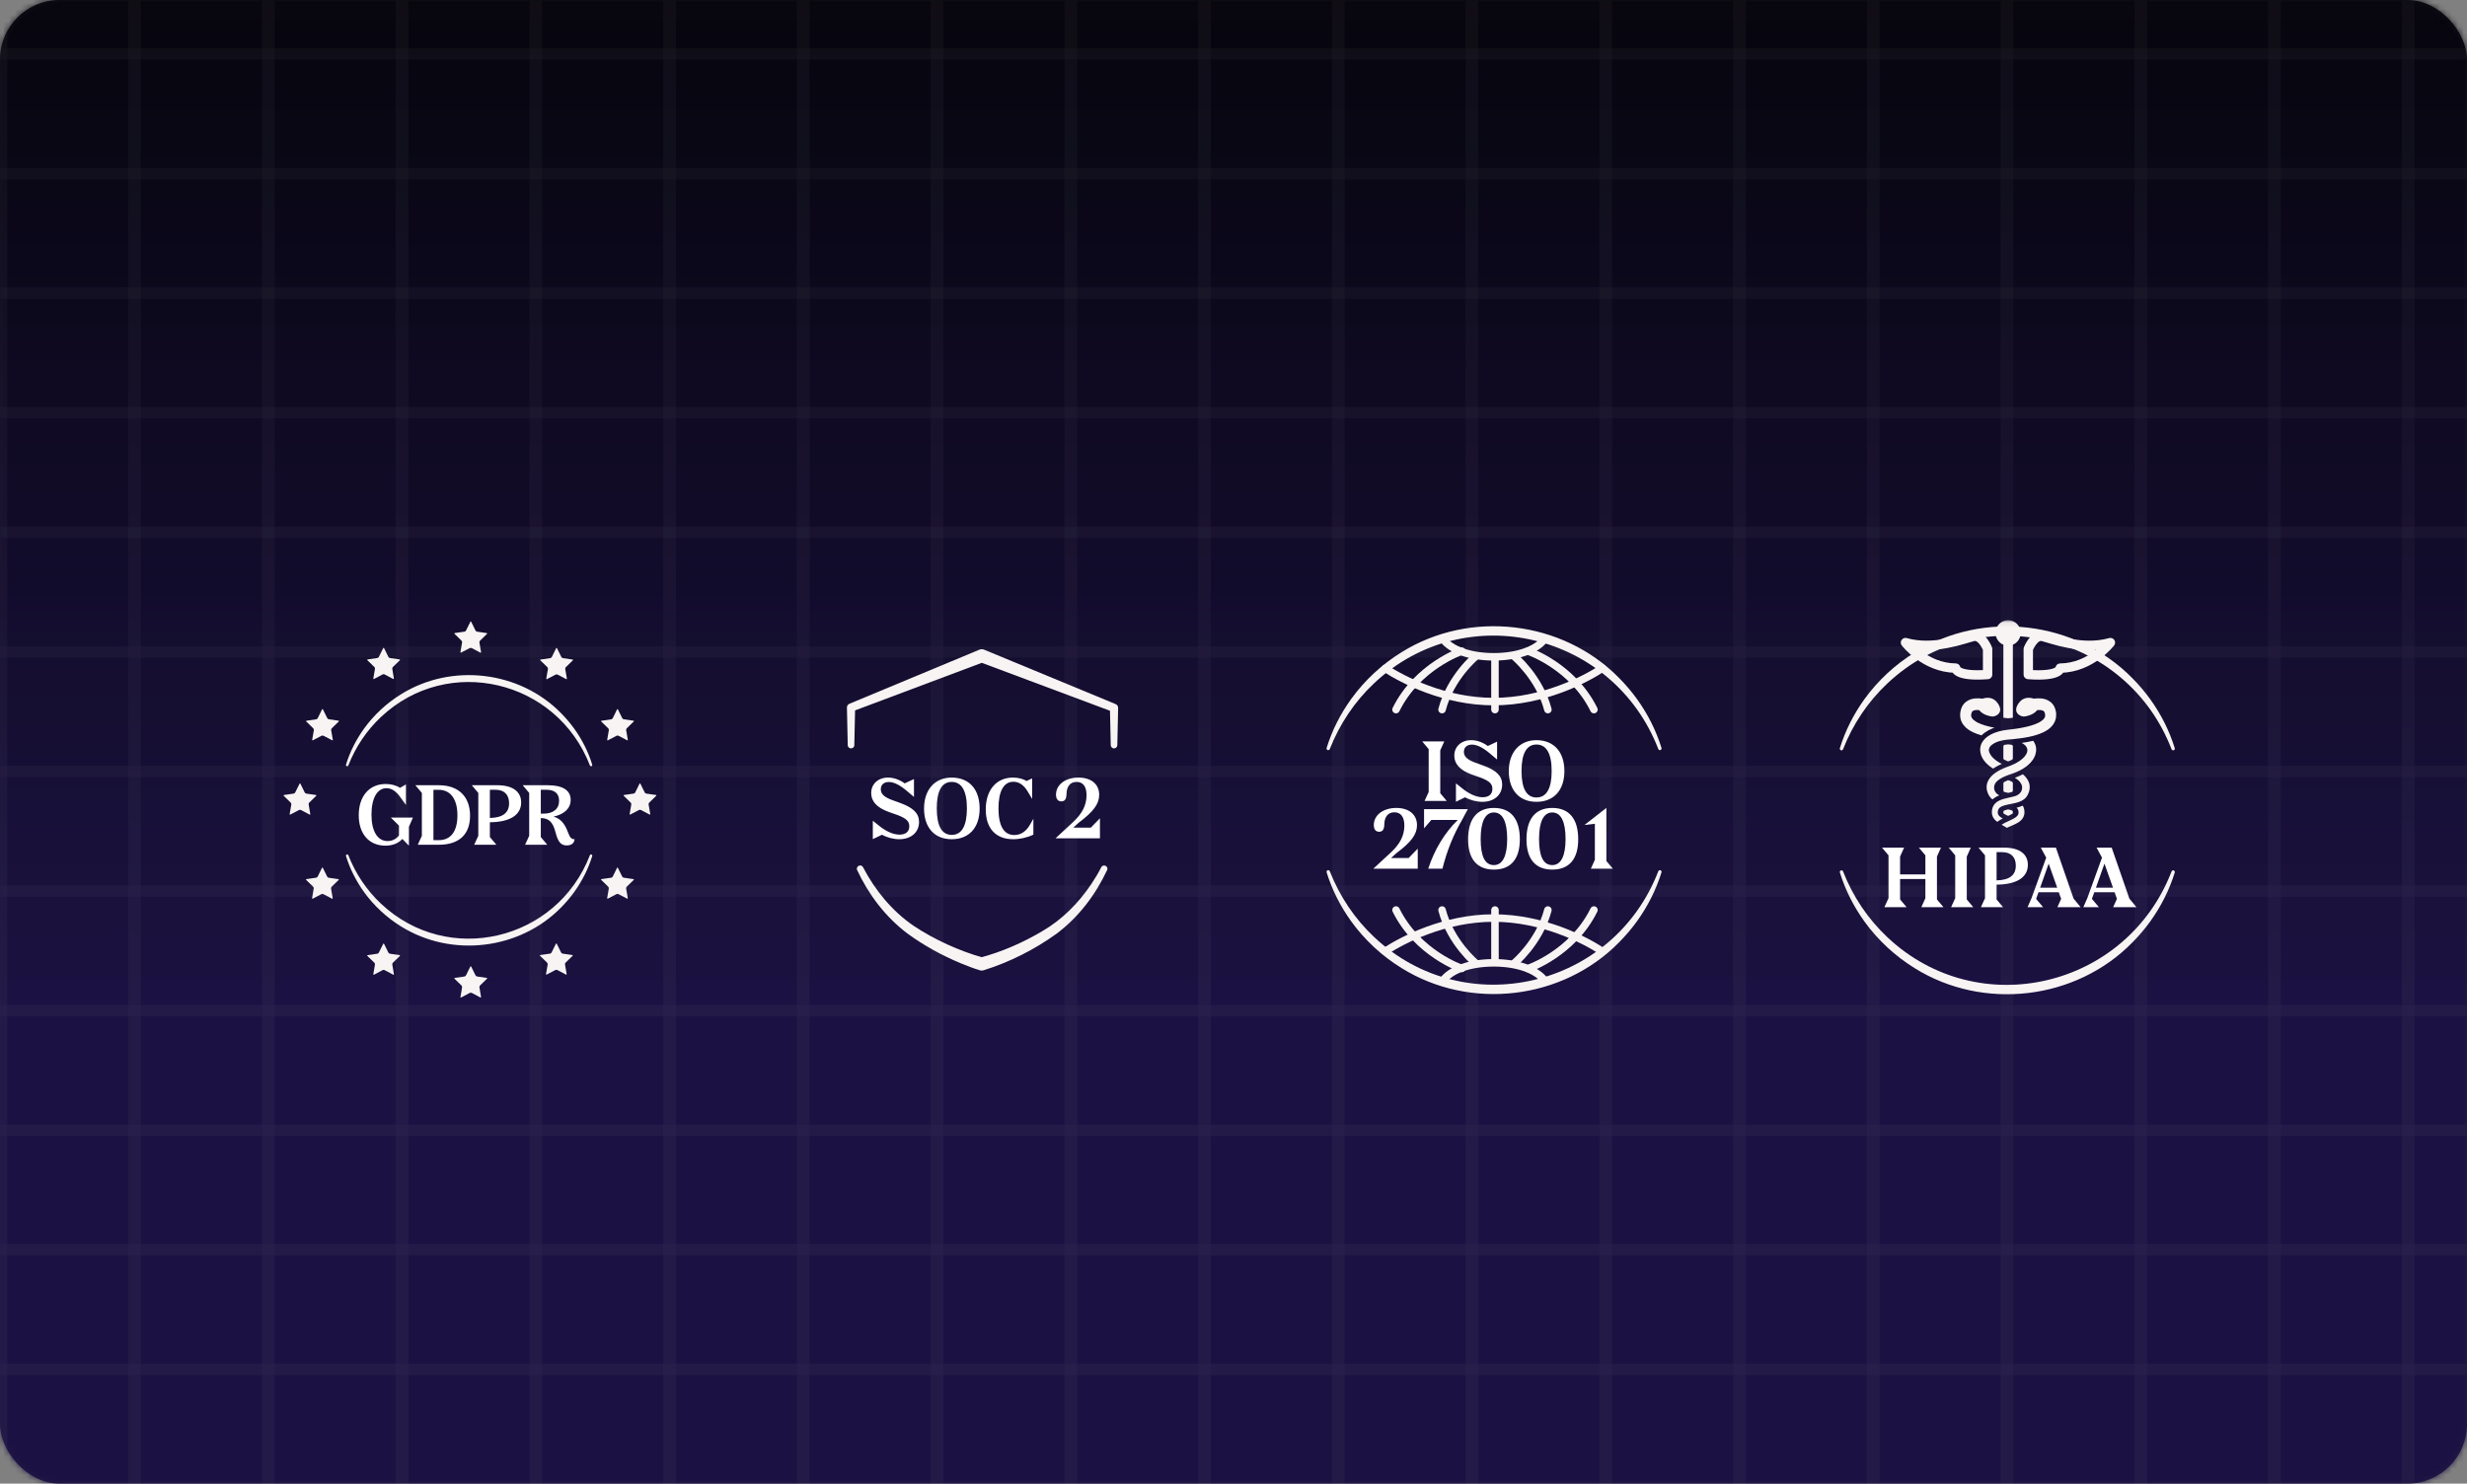<svg width="414" height="249" viewBox="0 0 414 249" fill="none" xmlns="http://www.w3.org/2000/svg">
<rect x="0" y="0" width="414" height="249" fill="#808080" stroke="none"/>
<g clip-path="url(#clip0_1319_201609)">
<rect width="414" height="249" rx="10" fill="url(#paint0_linear_1319_201609)" fill-opacity="0.9"/>
<mask id="mask0_1319_201609" style="mask-type:alpha" maskUnits="userSpaceOnUse" x="0" y="0" width="414" height="249">
<rect width="414" height="249" rx="10" fill="url(#paint1_linear_1319_201609)" fill-opacity="0.9"/>
</mask>
<g mask="url(#mask0_1319_201609)">
<path d="M443.951 3.31H-4.41C-7.212 3.31 -9.482 5.34 -9.482 7.844V246.334C-9.482 248.838 -7.212 250.868 -4.41 250.868H443.951C446.752 250.868 449.023 248.838 449.023 246.334V7.844C449.023 5.34 446.752 3.31 443.951 3.31Z" fill="url(#paint2_linear_1319_201609)" fill-opacity="0.9"/>
<path fill-rule="evenodd" clip-rule="evenodd" d="M-0.933 771.791L-0.933 -352.257H1.205L1.205 771.791H-0.933Z" fill="white" fill-opacity="0.35"/>
<path fill-rule="evenodd" clip-rule="evenodd" d="M21.513 771.791L21.513 -352.257H23.65L23.65 771.791H21.513Z" fill="white" fill-opacity="0.35"/>
<path fill-rule="evenodd" clip-rule="evenodd" d="M43.957 771.791L43.957 -352.257H46.095L46.095 771.791H43.957Z" fill="white" fill-opacity="0.35"/>
<path fill-rule="evenodd" clip-rule="evenodd" d="M66.401 771.791L66.401 -352.257H68.539L68.539 771.791H66.401Z" fill="white" fill-opacity="0.35"/>
<path fill-rule="evenodd" clip-rule="evenodd" d="M88.845 771.791L88.845 -352.257H90.982L90.982 771.791H88.845Z" fill="white" fill-opacity="0.35"/>
<path fill-rule="evenodd" clip-rule="evenodd" d="M111.289 771.791V-352.257H113.427V771.791H111.289Z" fill="white" fill-opacity="0.35"/>
<path fill-rule="evenodd" clip-rule="evenodd" d="M133.734 771.791V-352.257H135.872V771.791H133.734Z" fill="white" fill-opacity="0.35"/>
<path fill-rule="evenodd" clip-rule="evenodd" d="M156.179 771.791V-352.257H158.316V771.791H156.179Z" fill="white" fill-opacity="0.35"/>
<path fill-rule="evenodd" clip-rule="evenodd" d="M178.622 771.791V-352.257H180.76V771.791H178.622Z" fill="white" fill-opacity="0.35"/>
<path fill-rule="evenodd" clip-rule="evenodd" d="M201.066 771.791V-352.257H203.204V771.791H201.066Z" fill="white" fill-opacity="0.35"/>
<path fill-rule="evenodd" clip-rule="evenodd" d="M223.511 771.791V-352.257H225.648V771.791H223.511Z" fill="white" fill-opacity="0.35"/>
<path fill-rule="evenodd" clip-rule="evenodd" d="M245.956 771.791V-352.257H248.094V771.791H245.956Z" fill="white" fill-opacity="0.35"/>
<path fill-rule="evenodd" clip-rule="evenodd" d="M268.4 771.791V-352.257H270.538V771.791H268.4Z" fill="white" fill-opacity="0.35"/>
<path fill-rule="evenodd" clip-rule="evenodd" d="M290.844 771.791V-352.257H292.981V771.791H290.844Z" fill="white" fill-opacity="0.35"/>
<path fill-rule="evenodd" clip-rule="evenodd" d="M313.288 771.791V-352.257H315.426V771.791H313.288Z" fill="white" fill-opacity="0.35"/>
<path fill-rule="evenodd" clip-rule="evenodd" d="M335.732 771.791V-352.257H337.87V771.791H335.732Z" fill="white" fill-opacity="0.35"/>
<path fill-rule="evenodd" clip-rule="evenodd" d="M358.178 771.791V-352.257H360.315V771.791H358.178Z" fill="white" fill-opacity="0.35"/>
<path fill-rule="evenodd" clip-rule="evenodd" d="M380.621 771.791V-352.257H382.759V771.791H380.621Z" fill="white" fill-opacity="0.35"/>
<path fill-rule="evenodd" clip-rule="evenodd" d="M403.065 771.791V-352.257H405.203V771.791H403.065Z" fill="white" fill-opacity="0.35"/>
<path fill-rule="evenodd" clip-rule="evenodd" d="M1258.09 250.868H-179.417V248.956H1258.09V250.868Z" fill="white" fill-opacity="0.35"/>
<path fill-rule="evenodd" clip-rule="evenodd" d="M1258.09 230.795H-179.417V228.884H1258.09V230.795Z" fill="white" fill-opacity="0.35"/>
<path fill-rule="evenodd" clip-rule="evenodd" d="M1258.09 210.723H-179.417V208.812H1258.09V210.723Z" fill="white" fill-opacity="0.35"/>
<path fill-rule="evenodd" clip-rule="evenodd" d="M1258.09 190.651H-179.417V188.739H1258.09V190.651Z" fill="white" fill-opacity="0.35"/>
<path fill-rule="evenodd" clip-rule="evenodd" d="M1258.09 170.579H-179.417V168.667H1258.09V170.579Z" fill="white" fill-opacity="0.35"/>
<path fill-rule="evenodd" clip-rule="evenodd" d="M1258.09 150.506H-179.417V148.595H1258.09V150.506Z" fill="white" fill-opacity="0.35"/>
<path fill-rule="evenodd" clip-rule="evenodd" d="M1258.09 130.434H-179.417V128.522H1258.09V130.434Z" fill="white" fill-opacity="0.35"/>
<path fill-rule="evenodd" clip-rule="evenodd" d="M1258.09 110.362H-179.417V108.45H1258.09V110.362Z" fill="white" fill-opacity="0.35"/>
<path fill-rule="evenodd" clip-rule="evenodd" d="M1258.09 90.29H-179.417V88.378H1258.09V90.29Z" fill="white" fill-opacity="0.35"/>
<path fill-rule="evenodd" clip-rule="evenodd" d="M1258.09 70.217H-179.417V68.306H1258.09V70.217Z" fill="white" fill-opacity="0.35"/>
<path fill-rule="evenodd" clip-rule="evenodd" d="M1258.09 50.145H-179.417V48.233H1258.09V50.145Z" fill="white" fill-opacity="0.35"/>
<path fill-rule="evenodd" clip-rule="evenodd" d="M1258.09 30.072H-179.417V28.16H1258.09V30.072Z" fill="white" fill-opacity="0.35"/>
<path fill-rule="evenodd" clip-rule="evenodd" d="M1258.09 10H-179.417V8.088H1258.09V10Z" fill="white" fill-opacity="0.35"/>
<path d="M449 -7H-9V251H449V-7Z" fill="url(#paint3_linear_1319_201609)" fill-opacity="0.9"/>
</g>
<mask id="mask1_1319_201609" style="mask-type:luminance" maskUnits="userSpaceOnUse" x="44" y="101" width="70" height="70">
<path d="M114 101H44V171H114V101Z" fill="white"/>
</mask>
<g mask="url(#mask1_1319_201609)">
<path d="M65.59 137.216L66.954 138.566V140.206C66.513 140.812 65.824 141.157 65.039 141.157C63.358 141.157 62.338 139.517 62.338 136.72C62.338 133.964 63.303 132.283 64.86 132.283C65.7 132.283 66.458 132.779 67.175 133.785L68.125 135.094V131.649L67.133 132.228C66.486 131.8 65.645 131.58 64.722 131.58C61.966 131.58 60.202 133.633 60.202 136.816C60.202 139.944 61.925 141.928 64.667 141.928C65.866 141.928 66.844 141.543 67.519 140.799L68.621 141.928V138.759L69.297 137.216H65.59ZM73.62 141.777C77.038 141.777 78.884 140.054 78.884 136.899C78.884 133.675 76.927 131.787 73.634 131.787H69.707L70.795 133.082V140.275L70.106 141.777H73.62ZM73.634 132.558C75.605 132.558 76.762 134.115 76.762 136.844C76.762 139.531 75.659 141.005 73.62 141.005H72.738V132.558H73.634ZM83.298 141.777L82.209 140.482V138.001C85.585 137.974 87.459 136.775 87.459 134.68C87.459 132.834 86.012 131.787 83.463 131.787H79.178L80.266 133.082V140.275L79.577 141.777H83.298ZM83.146 132.545C84.607 132.545 85.433 133.358 85.433 134.804C85.433 136.403 84.4 137.23 82.209 137.285V132.545H83.146ZM91.84 141.777L90.751 140.482V137.299C92.088 137.299 92.791 137.96 93.232 139.71C93.645 141.308 94.127 141.887 95.106 141.887C95.877 141.887 96.346 141.543 96.428 140.854C95.891 140.854 95.643 140.578 95.312 139.682C94.775 138.194 94.003 137.34 92.887 137.064C94.734 136.637 95.767 135.659 95.767 134.239C95.767 132.641 94.43 131.787 91.936 131.787H87.72L88.808 133.082V140.275L88.119 141.777H91.84ZM91.702 132.545C93.08 132.545 93.824 133.192 93.824 134.391C93.824 135.755 92.846 136.554 91.234 136.554H90.751V132.545H91.702Z" fill="white"/>
<path d="M78.839 108.768C78.888 108.745 78.944 108.733 79 108.733C79.055 108.733 79.111 108.745 79.161 108.768L80.599 109.524C80.686 109.568 80.745 109.524 80.727 109.43L80.455 107.831C80.449 107.776 80.455 107.723 80.47 107.67C80.487 107.617 80.514 107.571 80.552 107.53L81.714 106.399C81.785 106.332 81.764 106.264 81.665 106.25L80.06 106.015C80.007 106.004 79.954 105.983 79.91 105.951C79.866 105.919 79.828 105.878 79.802 105.831L79.085 104.373C79.041 104.285 78.97 104.285 78.924 104.373L78.203 105.828C78.177 105.875 78.139 105.916 78.095 105.948C78.051 105.98 77.998 106.001 77.945 106.013L76.335 106.241C76.238 106.256 76.215 106.323 76.285 106.39L77.447 107.521C77.486 107.562 77.512 107.609 77.529 107.661C77.547 107.714 77.553 107.77 77.547 107.822L77.272 109.421C77.254 109.518 77.313 109.559 77.401 109.515L78.839 108.762V108.768Z" fill="#F8F4F3"/>
<path d="M107.232 135.941C107.282 135.917 107.337 135.906 107.393 135.906C107.449 135.906 107.504 135.917 107.554 135.941L108.993 136.697C109.081 136.744 109.136 136.697 109.121 136.606L108.846 135.006C108.84 134.951 108.846 134.898 108.864 134.845C108.881 134.792 108.908 134.746 108.946 134.705L110.109 133.574C110.179 133.503 110.159 133.436 110.062 133.421L108.454 133.19C108.401 133.178 108.348 133.158 108.304 133.125C108.26 133.093 108.222 133.052 108.196 133.005L107.475 131.549C107.431 131.461 107.361 131.461 107.314 131.549L106.596 133.005C106.57 133.052 106.532 133.093 106.488 133.125C106.444 133.158 106.394 133.181 106.338 133.19L104.73 133.421C104.63 133.436 104.61 133.503 104.68 133.574L105.843 134.705C105.881 134.746 105.908 134.792 105.925 134.845C105.943 134.898 105.949 134.954 105.94 135.006L105.665 136.606C105.65 136.702 105.706 136.744 105.793 136.697L107.226 135.941H107.232Z" fill="#F8F4F3"/>
<path d="M103.469 123.482C103.519 123.458 103.575 123.446 103.63 123.446C103.686 123.446 103.742 123.458 103.792 123.482L105.226 124.232C105.314 124.276 105.372 124.232 105.352 124.139L105.076 122.537C105.07 122.482 105.076 122.429 105.094 122.376C105.111 122.323 105.138 122.276 105.176 122.235L106.34 121.103C106.411 121.036 106.39 120.968 106.293 120.954L104.683 120.722C104.63 120.71 104.578 120.69 104.534 120.657C104.49 120.625 104.451 120.584 104.425 120.537L103.707 119.08C103.663 118.992 103.589 118.992 103.545 119.08L102.827 120.537C102.8 120.584 102.765 120.625 102.724 120.657C102.68 120.69 102.633 120.713 102.58 120.725L100.962 120.96C100.862 120.974 100.841 121.042 100.912 121.109L102.076 122.241C102.114 122.282 102.14 122.329 102.158 122.382C102.176 122.435 102.182 122.487 102.176 122.543L101.9 124.144C101.882 124.241 101.941 124.282 102.029 124.238L103.472 123.485L103.469 123.482Z" fill="#F8F4F3"/>
<path d="M93.247 113.216C93.298 113.193 93.351 113.181 93.404 113.181C93.458 113.181 93.514 113.193 93.564 113.216L95.003 113.971C95.089 114.016 95.148 113.971 95.13 113.88L94.855 112.278C94.849 112.224 94.855 112.168 94.873 112.115C94.891 112.062 94.917 112.014 94.956 111.973L96.119 110.839C96.19 110.771 96.169 110.703 96.069 110.688L94.461 110.454C94.408 110.442 94.358 110.421 94.313 110.389C94.269 110.356 94.233 110.315 94.204 110.267L93.484 108.811C93.44 108.722 93.369 108.722 93.321 108.811L92.602 110.267C92.575 110.315 92.537 110.356 92.495 110.389C92.451 110.421 92.401 110.442 92.347 110.454L90.74 110.688C90.642 110.7 90.621 110.771 90.689 110.839L91.853 111.973C91.888 112.014 91.918 112.062 91.933 112.115C91.951 112.168 91.956 112.222 91.951 112.278L91.675 113.88C91.657 113.977 91.717 114.019 91.805 113.971L93.247 113.216Z" fill="#F8F4F3"/>
<path d="M50.503 135.943C50.453 135.92 50.398 135.908 50.342 135.908C50.286 135.908 50.23 135.92 50.181 135.943L48.741 136.7C48.653 136.747 48.598 136.7 48.612 136.609L48.888 135.008C48.894 134.953 48.888 134.9 48.87 134.847C48.853 134.794 48.826 134.747 48.788 134.706L47.625 133.575C47.554 133.505 47.575 133.437 47.674 133.422L49.281 133.191C49.334 133.179 49.386 133.159 49.43 133.126C49.474 133.094 49.512 133.053 49.539 133.006L50.26 131.549C50.304 131.461 50.374 131.461 50.421 131.549L51.139 133.006C51.166 133.053 51.204 133.094 51.248 133.126C51.292 133.159 51.341 133.182 51.397 133.191L53.004 133.422C53.103 133.437 53.124 133.505 53.053 133.575L51.89 134.706C51.852 134.747 51.825 134.797 51.807 134.85C51.79 134.903 51.787 134.958 51.796 135.014L52.071 136.615C52.089 136.711 52.03 136.752 51.942 136.705L50.5 135.946L50.503 135.943Z" fill="#F8F4F3"/>
<path d="M54.277 123.483C54.227 123.459 54.171 123.448 54.116 123.448C54.06 123.448 54.004 123.459 53.954 123.483L52.522 124.234C52.434 124.278 52.375 124.234 52.393 124.14L52.672 122.541C52.678 122.488 52.672 122.432 52.657 122.379C52.639 122.327 52.613 122.28 52.575 122.239L51.41 121.106C51.339 121.038 51.36 120.971 51.46 120.956L53.068 120.721C53.121 120.71 53.171 120.686 53.215 120.654C53.259 120.622 53.294 120.58 53.32 120.531L54.039 119.072C54.083 118.984 54.154 118.984 54.201 119.072L54.923 120.531C54.949 120.577 54.987 120.622 55.031 120.651C55.075 120.683 55.128 120.704 55.181 120.715L56.789 120.95C56.886 120.965 56.91 121.032 56.839 121.1L55.674 122.233C55.636 122.274 55.609 122.321 55.592 122.374C55.574 122.426 55.568 122.479 55.574 122.535L55.85 124.137C55.868 124.234 55.809 124.275 55.721 124.231L54.277 123.477V123.483Z" fill="#F8F4F3"/>
<path d="M64.536 113.184C64.486 113.16 64.431 113.148 64.375 113.148C64.319 113.148 64.264 113.16 64.214 113.184L62.781 113.946C62.693 113.99 62.637 113.946 62.651 113.852L62.927 112.251C62.933 112.196 62.927 112.143 62.909 112.09C62.892 112.037 62.865 111.991 62.827 111.95L61.664 110.818C61.593 110.748 61.614 110.68 61.714 110.669L63.32 110.434C63.373 110.422 63.425 110.402 63.469 110.37C63.513 110.337 63.551 110.296 63.578 110.249L64.299 108.793C64.343 108.705 64.413 108.705 64.46 108.793L65.178 110.249C65.205 110.296 65.243 110.337 65.287 110.37C65.331 110.402 65.38 110.425 65.436 110.434L67.043 110.669C67.142 110.68 67.163 110.751 67.092 110.818L65.929 111.95C65.891 111.991 65.864 112.037 65.847 112.09C65.829 112.143 65.823 112.199 65.832 112.251L66.096 113.846C66.113 113.943 66.055 113.984 65.967 113.94L64.536 113.184Z" fill="#F8F4F3"/>
<path d="M78.835 166.64C78.885 166.617 78.941 166.605 78.997 166.605C79.052 166.605 79.108 166.617 79.158 166.64L80.597 167.397C80.685 167.441 80.744 167.397 80.726 167.303L80.454 165.702C80.448 165.646 80.454 165.594 80.468 165.541C80.486 165.488 80.512 165.441 80.551 165.4L81.714 164.269C81.785 164.201 81.764 164.134 81.665 164.119L80.058 163.887C80.005 163.876 79.953 163.852 79.909 163.82C79.865 163.788 79.826 163.747 79.8 163.7L79.082 162.243C79.038 162.155 78.967 162.155 78.921 162.243L78.199 163.7C78.173 163.747 78.135 163.791 78.091 163.823C78.047 163.855 77.997 163.879 77.941 163.89L76.335 164.122C76.238 164.137 76.215 164.204 76.285 164.271L77.449 165.403C77.487 165.444 77.513 165.491 77.531 165.544C77.548 165.597 77.554 165.649 77.548 165.705L77.273 167.306C77.255 167.405 77.314 167.444 77.402 167.4L78.838 166.643L78.835 166.64Z" fill="#F8F4F3"/>
<path d="M103.463 150.059C103.513 150.035 103.568 150.024 103.624 150.024C103.68 150.024 103.735 150.035 103.785 150.059L105.22 150.814C105.308 150.858 105.366 150.814 105.349 150.721L105.073 149.122C105.068 149.066 105.073 149.013 105.091 148.961C105.109 148.908 105.135 148.861 105.173 148.82L106.336 147.69C106.406 147.622 106.385 147.555 106.286 147.541L104.672 147.303C104.62 147.292 104.567 147.271 104.523 147.239C104.479 147.207 104.441 147.166 104.415 147.119L103.703 145.669C103.659 145.582 103.586 145.582 103.542 145.669L102.825 147.125C102.798 147.172 102.76 147.213 102.716 147.245C102.672 147.277 102.623 147.298 102.567 147.309L100.957 147.538C100.857 147.552 100.836 147.62 100.907 147.687L102.069 148.817C102.107 148.858 102.134 148.905 102.151 148.958C102.169 149.01 102.175 149.066 102.169 149.119L101.894 150.718C101.876 150.814 101.935 150.858 102.022 150.811L103.463 150.056V150.059Z" fill="#F8F4F3"/>
<path d="M93.201 162.8C93.251 162.777 93.307 162.765 93.362 162.765C93.418 162.765 93.474 162.777 93.523 162.8L94.961 163.555C95.046 163.599 95.104 163.555 95.089 163.462L94.814 161.864C94.808 161.808 94.814 161.752 94.832 161.703C94.849 161.65 94.876 161.603 94.914 161.562L96.076 160.432C96.146 160.365 96.126 160.298 96.026 160.283L94.419 160.049C94.366 160.037 94.314 160.017 94.27 159.984C94.226 159.952 94.188 159.911 94.161 159.864L93.441 158.41C93.398 158.322 93.327 158.322 93.281 158.41L92.56 159.864C92.534 159.911 92.496 159.952 92.452 159.984C92.408 160.017 92.358 160.037 92.303 160.049L90.696 160.283C90.599 160.298 90.576 160.365 90.646 160.432L91.808 161.562C91.843 161.603 91.873 161.65 91.89 161.703C91.908 161.755 91.913 161.811 91.908 161.864L91.632 163.462C91.615 163.558 91.674 163.599 91.761 163.555L93.193 162.8H93.201Z" fill="#F8F4F3"/>
<path d="M54.265 150.059C54.215 150.036 54.16 150.024 54.104 150.024C54.048 150.024 53.993 150.036 53.943 150.059L52.505 150.815C52.417 150.859 52.358 150.815 52.376 150.721L52.648 149.122C52.654 149.067 52.648 149.014 52.634 148.961C52.616 148.908 52.59 148.862 52.552 148.821L51.389 147.69C51.319 147.623 51.339 147.555 51.439 147.541L53.044 147.307C53.099 147.298 53.149 147.274 53.196 147.245C53.24 147.213 53.278 147.172 53.307 147.125L54.025 145.669C54.069 145.582 54.139 145.582 54.186 145.669L54.906 147.125C54.933 147.172 54.971 147.216 55.015 147.248C55.059 147.28 55.111 147.301 55.164 147.312L56.769 147.547C56.866 147.561 56.889 147.629 56.819 147.696L55.656 148.826C55.618 148.867 55.592 148.914 55.574 148.967C55.557 149.02 55.551 149.075 55.557 149.128L55.832 150.727C55.849 150.824 55.791 150.865 55.703 150.821L54.262 150.062L54.265 150.059Z" fill="#F8F4F3"/>
<path d="M64.536 162.811C64.486 162.788 64.431 162.776 64.375 162.776C64.319 162.776 64.264 162.788 64.214 162.811L62.781 163.577C62.693 163.621 62.637 163.577 62.651 163.483L62.927 161.882C62.933 161.827 62.927 161.774 62.909 161.721C62.892 161.668 62.865 161.621 62.827 161.58L61.664 160.449C61.593 160.381 61.614 160.314 61.714 160.299L63.32 160.065C63.373 160.053 63.425 160.033 63.469 160C63.513 159.968 63.551 159.927 63.578 159.88L64.299 158.423C64.343 158.335 64.413 158.335 64.46 158.423L65.178 159.88C65.205 159.927 65.243 159.968 65.287 160C65.331 160.033 65.38 160.053 65.436 160.065L67.043 160.299C67.142 160.314 67.163 160.381 67.092 160.449L65.929 161.58C65.891 161.621 65.864 161.668 65.847 161.721C65.829 161.774 65.823 161.829 65.832 161.882L66.105 163.483C66.122 163.579 66.064 163.623 65.975 163.577L64.533 162.811H64.536Z" fill="#F8F4F3"/>
<path d="M98.993 128.465C93.449 114.097 75.188 109.736 63.929 120.338C61.524 122.593 59.659 125.382 58.456 128.465C58.414 128.572 58.293 128.624 58.187 128.583C58.085 128.543 58.032 128.431 58.064 128.328C58.727 126.173 59.766 124.128 61.091 122.285C62.757 119.978 64.888 118.006 67.311 116.512C75.767 111.246 87.168 112.575 94.151 119.689C94.953 120.498 95.692 121.366 96.358 122.285C97.684 124.127 98.721 126.173 99.385 128.327C99.449 128.579 99.11 128.715 98.993 128.465Z" fill="#F8F4F3"/>
<path d="M98.993 143.535C93.449 157.903 75.188 162.264 63.929 151.662C61.524 149.407 59.659 146.618 58.456 143.535C58.414 143.428 58.293 143.376 58.187 143.418C58.085 143.457 58.032 143.57 58.064 143.673C58.727 145.827 59.766 147.872 61.091 149.715C62.757 152.022 64.888 153.994 67.311 155.489C75.767 160.755 87.168 159.425 94.151 152.311C94.953 151.503 95.692 150.635 96.358 149.715C97.684 147.873 98.721 145.827 99.385 143.673C99.449 143.422 99.11 143.285 98.993 143.535Z" fill="#F8F4F3"/>
</g>
<mask id="mask2_1319_201609" style="mask-type:luminance" maskUnits="userSpaceOnUse" x="216" y="101" width="70" height="70">
<path d="M286 101H216V171H286V101Z" fill="white"/>
</mask>
<g mask="url(#mask2_1319_201609)">
<path d="M242.785 134.421L241.696 133.125V125.932L242.372 124.43H238.665L239.754 125.726V132.919L239.065 134.421H242.785ZM244.329 134.558L245.872 133.814C246.685 134.283 247.788 134.572 248.766 134.572C250.75 134.572 252.087 133.401 252.087 131.678C252.087 130.232 251.122 129.281 248.876 128.468L247.429 127.944C246.162 127.448 245.666 126.924 245.666 126.18C245.666 125.436 246.176 124.968 247.016 124.968C247.843 124.968 248.835 125.45 250.048 126.47L251.233 127.476V124.472L249.676 125.202C248.821 124.568 247.829 124.224 246.878 124.224C245.225 124.224 244.053 125.298 244.053 126.828C244.053 128.22 245.018 129.267 246.933 129.97L248.532 130.535C249.951 131.086 250.447 131.568 250.447 132.395C250.447 133.291 249.855 133.8 248.821 133.8C247.87 133.8 246.796 133.373 245.679 132.546L244.329 131.472V134.558ZM253.2 129.419C253.2 132.629 254.964 134.572 257.843 134.572C260.751 134.572 262.528 132.629 262.528 129.419C262.528 126.18 260.751 124.224 257.843 124.224C255.019 124.224 253.2 126.249 253.2 129.419ZM260.393 129.391C260.393 132.34 259.525 133.842 257.843 133.842C256.19 133.842 255.336 132.367 255.336 129.391C255.336 126.428 256.204 124.954 257.843 124.954C259.497 124.954 260.393 126.442 260.393 129.391ZM237.918 145.796V142.433L236.388 144.004H233.439L234.335 143.191C236.857 141.303 237.794 140.008 237.794 138.492C237.794 136.701 236.443 135.599 234.321 135.599C232.103 135.599 230.546 136.811 230.546 138.465C230.546 139.195 230.876 139.595 231.441 139.595C232.02 139.595 232.296 139.209 232.309 138.341C232.337 137.087 232.929 136.329 234.004 136.329C235.065 136.329 235.672 137.101 235.672 138.547C235.672 140.229 234.941 141.662 233.37 143.108L230.463 145.796H237.918ZM240.204 137.61H244.641C242.45 139.746 240.714 142.599 239.68 145.796H242.064C242.795 142.847 243.911 140.063 245.358 137.61L246.322 135.805H238.978V139.016L240.204 137.61ZM246.37 140.876C246.37 144.183 247.886 145.947 250.697 145.947C253.536 145.947 255.051 144.183 255.051 140.862C255.051 137.431 253.536 135.599 250.697 135.599C247.872 135.599 246.37 137.445 246.37 140.876ZM252.929 140.807C252.929 143.673 252.158 145.189 250.697 145.189C249.209 145.189 248.478 143.756 248.478 140.807C248.478 137.886 249.25 136.357 250.697 136.357C252.158 136.357 252.929 137.9 252.929 140.807ZM256.167 140.876C256.167 144.183 257.682 145.947 260.493 145.947C263.332 145.947 264.848 144.183 264.848 140.862C264.848 137.431 263.332 135.599 260.493 135.599C257.669 135.599 256.167 137.445 256.167 140.876ZM262.726 140.807C262.726 143.673 261.954 145.189 260.493 145.189C259.005 145.189 258.275 143.756 258.275 140.807C258.275 137.886 259.047 136.357 260.493 136.357C261.954 136.357 262.726 137.9 262.726 140.807ZM270.662 145.796L269.573 144.5V135.599L265.894 138.465L267.644 138.258V144.294L266.969 145.796H270.662Z" fill="white"/>
<path d="M259.301 107.151C257.906 109.108 254.572 110.232 250.68 110.232C246.789 110.232 243.509 109.13 242.096 107.201" stroke="#F8F4F3" stroke-width="1.26" stroke-miterlimit="10" stroke-linecap="round"/>
<path d="M268.921 112.133C265.97 114.089 258.904 117.749 250.661 117.749C242.418 117.749 235.47 114.112 232.475 112.182" stroke="#F8F4F3" stroke-width="1.26" stroke-miterlimit="10" stroke-linecap="round"/>
<path d="M245.299 109.283C245.299 109.283 237.874 111.786 234.27 119.094" stroke="#F8F4F3" stroke-width="1.26" stroke-miterlimit="10" stroke-linecap="round"/>
<path d="M247.706 110.112C247.706 110.112 243.428 113.621 241.998 119.094" stroke="#F8F4F3" stroke-width="1.26" stroke-miterlimit="10" stroke-linecap="round"/>
<path d="M256.459 109.283C256.459 109.283 263.883 111.786 267.488 119.094" stroke="#F8F4F3" stroke-width="1.26" stroke-miterlimit="10" stroke-linecap="round"/>
<path d="M254.052 110.112C254.052 110.112 258.329 113.621 259.759 119.094" stroke="#F8F4F3" stroke-width="1.26" stroke-miterlimit="10" stroke-linecap="round"/>
<path d="M250.878 110.482V119.095" stroke="#F8F4F3" stroke-width="1.26" stroke-miterlimit="10" stroke-linecap="round"/>
<path d="M259.301 164.673C257.906 162.716 254.572 161.592 250.68 161.592C246.789 161.592 243.51 162.694 242.096 164.623" stroke="#F8F4F3" stroke-width="1.26" stroke-miterlimit="10" stroke-linecap="round"/>
<path d="M268.921 159.694C265.97 157.737 258.904 154.077 250.661 154.077C242.418 154.077 235.47 157.715 232.475 159.644" stroke="#F8F4F3" stroke-width="1.26" stroke-miterlimit="10" stroke-linecap="round"/>
<path d="M245.299 162.541C245.299 162.541 237.874 160.039 234.27 152.73" stroke="#F8F4F3" stroke-width="1.26" stroke-miterlimit="10" stroke-linecap="round"/>
<path d="M247.705 161.712C247.705 161.712 243.428 158.204 241.998 152.73" stroke="#F8F4F3" stroke-width="1.26" stroke-miterlimit="10" stroke-linecap="round"/>
<path d="M256.459 162.541C256.459 162.541 263.883 160.039 267.488 152.73" stroke="#F8F4F3" stroke-width="1.26" stroke-miterlimit="10" stroke-linecap="round"/>
<path d="M254.052 161.712C254.052 161.712 258.329 158.204 259.759 152.73" stroke="#F8F4F3" stroke-width="1.26" stroke-miterlimit="10" stroke-linecap="round"/>
<path d="M250.878 161.343V152.73" stroke="#F8F4F3" stroke-width="1.26" stroke-miterlimit="10" stroke-linecap="round"/>
<path d="M278.292 125.719C270.752 106.179 245.916 100.249 230.604 114.667C227.334 117.734 224.798 121.527 223.161 125.719C223.104 125.865 222.939 125.936 222.795 125.88C222.656 125.825 222.585 125.673 222.628 125.533C223.53 122.603 224.942 119.821 226.745 117.315C229.01 114.178 231.909 111.495 235.204 109.463C246.704 102.301 262.21 104.11 271.706 113.785C272.796 114.884 273.802 116.064 274.708 117.315C276.511 119.82 277.921 122.603 278.825 125.532C278.911 125.874 278.45 126.058 278.292 125.718V125.719Z" fill="#F8F4F3"/>
<path d="M278.292 146.217C270.752 165.757 245.916 171.688 230.604 157.269C227.334 154.202 224.798 150.409 223.161 146.217C223.104 146.071 222.939 146 222.795 146.056C222.656 146.111 222.585 146.263 222.628 146.403C223.53 149.333 224.942 152.115 226.745 154.621C229.01 157.758 231.909 160.441 235.204 162.473C246.704 169.635 262.21 167.826 271.706 158.151C272.796 157.052 273.802 155.872 274.708 154.621C276.511 152.116 277.921 149.333 278.825 146.404C278.911 146.062 278.45 145.878 278.292 146.218V146.217Z" fill="#F8F4F3"/>
</g>
<g clip-path="url(#clip1_1319_201609)">
<mask id="mask3_1319_201609" style="mask-type:luminance" maskUnits="userSpaceOnUse" x="130" y="101" width="70" height="70">
<path d="M200 101H130V171H200V101Z" fill="white"/>
</mask>
<g mask="url(#mask3_1319_201609)">
<path d="M146.474 140.835L148.017 140.091C148.83 140.559 149.933 140.848 150.911 140.848C152.895 140.848 154.232 139.677 154.232 137.955C154.232 136.508 153.267 135.557 151.021 134.744L149.574 134.221C148.307 133.724 147.811 133.201 147.811 132.457C147.811 131.713 148.32 131.244 149.161 131.244C149.988 131.244 150.98 131.726 152.192 132.746L153.377 133.752V130.748L151.82 131.478C150.966 130.844 149.974 130.5 149.023 130.5C147.37 130.5 146.198 131.575 146.198 133.104C146.198 134.496 147.163 135.543 149.078 136.246L150.677 136.811C152.096 137.362 152.592 137.844 152.592 138.671C152.592 139.567 151.999 140.077 150.966 140.077C150.015 140.077 148.94 139.65 147.824 138.823L146.474 137.748V140.835ZM155.069 135.695C155.069 138.906 156.833 140.848 159.713 140.848C162.62 140.848 164.398 138.906 164.398 135.695C164.398 132.457 162.62 130.5 159.713 130.5C156.888 130.5 155.069 132.526 155.069 135.695ZM162.262 135.667C162.262 138.616 161.394 140.118 159.713 140.118C158.059 140.118 157.205 138.644 157.205 135.667C157.205 132.705 158.073 131.23 159.713 131.23C161.366 131.23 162.262 132.719 162.262 135.667ZM172.837 138.423C172.204 139.553 171.28 140.146 170.219 140.146C168.483 140.146 167.56 138.63 167.56 135.681C167.56 132.787 168.442 131.203 170.068 131.203C170.991 131.203 171.804 131.74 172.438 132.801L173.209 134.083V130.638L172.259 131.079C171.708 130.707 170.853 130.5 169.971 130.5C167.243 130.5 165.424 132.567 165.424 135.847C165.424 139.016 167.091 140.848 170.026 140.848C171.156 140.848 172.383 140.573 173.416 140.077V137.417L172.837 138.423ZM184.585 140.697V137.335L183.055 138.906H180.106L181.002 138.093C183.524 136.205 184.461 134.909 184.461 133.394C184.461 131.602 183.11 130.5 180.988 130.5C178.77 130.5 177.213 131.713 177.213 133.366C177.213 134.097 177.543 134.496 178.108 134.496C178.687 134.496 178.963 134.11 178.976 133.242C179.004 131.988 179.596 131.23 180.671 131.23C181.732 131.23 182.339 132.002 182.339 133.449C182.339 135.13 181.608 136.563 180.037 138.01L177.13 140.697H184.585Z" fill="white"/>
<path d="M142.264 125.063L142.126 118.747C142.121 118.455 142.302 118.204 142.562 118.108L164.35 109.041C164.617 108.928 164.909 108.939 165.16 109.041L187.204 118.163C187.477 118.265 187.648 118.529 187.64 118.805L187.502 125.066C187.497 125.369 187.243 125.612 186.94 125.606C186.645 125.601 186.408 125.361 186.4 125.066L186.262 118.805L186.697 119.447L164.352 111.091H165.163L143.069 119.389L143.504 118.75L143.366 125.066C143.341 125.772 142.297 125.783 142.264 125.066V125.063Z" fill="#F8F4F3"/>
<path d="M185.793 146.024C183.834 150.197 181.006 153.934 177.294 156.715C173.562 159.401 169.42 161.479 165.027 162.855C164.837 162.91 164.642 162.907 164.465 162.855C163.327 162.507 162.296 162.113 161.213 161.664C158.058 160.341 155.057 158.701 152.287 156.679C148.602 153.898 145.791 150.183 143.84 146.027C143.564 145.366 144.526 144.914 144.846 145.575C146.822 149.384 149.707 152.898 153.246 155.331C155.04 156.541 156.975 157.585 158.951 158.498C160.907 159.385 162.966 160.173 165.033 160.727H164.471C168.142 159.746 171.697 158.194 174.962 156.249C178.253 154.333 180.995 151.555 183.126 148.392C183.737 147.479 184.324 146.518 184.801 145.559C185.115 144.939 186.08 145.366 185.796 146.03L185.793 146.024Z" fill="#F8F4F3"/>
</g>
</g>
<g clip-path="url(#clip2_1319_201609)">
<path d="M364.424 125.752C356.884 106.211 332.048 100.281 316.736 114.699C313.465 117.766 310.93 121.559 309.293 125.752C309.236 125.897 309.071 125.968 308.927 125.912C308.788 125.858 308.717 125.705 308.76 125.565C309.662 122.635 311.074 119.854 312.877 117.347C315.142 114.21 318.041 111.527 321.336 109.495C332.836 102.333 348.341 104.142 357.838 113.817C358.928 114.916 359.934 116.097 360.84 117.347C362.642 119.853 364.053 122.635 364.957 125.564C365.043 125.906 364.582 126.09 364.424 125.75V125.752Z" fill="#F8F4F3"/>
<path d="M364.424 146.248C356.884 165.788 332.048 171.719 316.736 157.3C313.465 154.233 310.93 150.44 309.293 146.248C309.236 146.102 309.071 146.031 308.927 146.088C308.788 146.142 308.717 146.294 308.76 146.435C309.662 149.365 311.074 152.146 312.877 154.652C315.142 157.789 318.041 160.472 321.336 162.504C332.836 169.666 348.341 167.858 357.838 158.183C358.928 157.083 359.934 155.903 360.84 154.652C362.642 152.147 364.053 149.365 364.957 146.436C365.043 146.093 364.582 145.909 364.424 146.249V146.248Z" fill="#F8F4F3"/>
<mask id="mask4_1319_201609" style="mask-type:luminance" maskUnits="userSpaceOnUse" x="315" y="104" width="44" height="42">
<path d="M358.772 104.063H315.229V145.126H358.772V104.063Z" fill="white"/>
</mask>
<g mask="url(#mask4_1319_201609)">
<path d="M342.776 106.821C341.324 106.483 340.377 108.913 340.377 108.913V113.208C345.788 113.603 345.733 112.133 345.733 112.133C350.921 112.076 354.156 107.85 354.156 107.85C349.359 109.218 344.225 107.16 342.776 106.821Z" stroke="#F8F4F3" stroke-width="1.575" stroke-linejoin="round"/>
<path d="M333.55 113.206V108.911C333.55 108.911 332.601 106.481 331.151 106.819C329.702 107.158 324.568 109.216 319.771 107.849C319.771 107.849 323.006 112.074 328.194 112.131C328.194 112.131 328.139 113.6 333.55 113.206Z" stroke="#F8F4F3" stroke-width="1.575" stroke-linejoin="round"/>
<path d="M336.196 108.204V120.454C336.443 120.486 336.708 120.518 337 120.552C337.284 120.52 337.543 120.488 337.787 120.458V108.204C338.558 107.885 339.104 107.12 339.104 106.224C339.104 105.044 338.159 104.086 336.992 104.086C335.825 104.086 334.881 105.042 334.881 106.224C334.881 107.12 335.426 107.887 336.198 108.204H336.196Z" fill="#F8F4F3"/>
<path d="M336.999 127.791C336.998 127.792 336.998 127.791 336.999 127.791C337.075 127.761 337.15 127.732 337.225 127.698C337.361 127.642 337.497 127.581 337.635 127.513C337.728 127.468 337.785 127.373 337.785 127.27V125.264C337.785 125.133 337.693 125.02 337.565 124.998C337.391 124.97 337.212 124.947 337.024 124.93C337.008 124.928 336.992 124.928 336.976 124.93C336.781 124.947 336.594 124.971 336.416 125.002C336.287 125.024 336.196 125.137 336.196 125.267V127.264C336.196 127.368 336.254 127.462 336.346 127.508C336.488 127.578 336.626 127.641 336.762 127.696C336.842 127.732 336.92 127.762 336.998 127.792C336.999 127.792 336.999 127.792 336.999 127.791Z" fill="#F8F4F3"/>
<path d="M337.754 136.535C337.766 136.528 337.774 136.521 337.782 136.513C337.784 136.511 337.785 136.509 337.785 136.506V136.256C337.785 136.153 337.727 136.057 337.63 136.019C337.543 135.985 337.434 135.948 337.307 135.916C337.226 135.895 337.141 135.874 337.054 135.855C337.016 135.846 336.977 135.847 336.938 135.855C336.854 135.874 336.773 135.893 336.697 135.914C336.555 135.95 336.438 135.99 336.345 136.028C336.251 136.065 336.196 136.159 336.196 136.26V136.438C336.196 136.476 336.214 136.513 336.245 136.535C336.421 136.654 336.652 136.771 336.903 136.891C336.964 136.92 337.036 136.921 337.097 136.891C337.348 136.773 337.577 136.654 337.754 136.535Z" fill="#F8F4F3"/>
<path d="M337.001 133.071L337.002 133.071C337.012 133.07 337.021 133.066 337.032 133.064C337.158 133.036 337.279 133.009 337.399 132.981C337.463 132.965 337.527 132.95 337.588 132.934C337.707 132.904 337.787 132.796 337.787 132.674V131.441C337.787 131.342 337.734 131.25 337.645 131.205C337.473 131.117 337.289 131.04 337.105 130.969C337.041 130.945 336.97 130.945 336.907 130.971C336.7 131.057 336.509 131.149 336.335 131.244C336.249 131.291 336.198 131.382 336.198 131.479V132.667C336.198 132.79 336.279 132.898 336.398 132.929C336.578 132.975 336.77 133.018 336.968 133.062C336.979 133.064 336.99 133.068 337.001 133.07L337.001 133.071Z" fill="#F8F4F3"/>
<path d="M340.47 131.295C340.312 130.866 340.048 130.486 339.662 130.122C339.595 130.061 339.527 130.004 339.458 129.947C339.065 130.154 338.682 130.329 338.319 130.465C338.251 130.492 338.178 130.518 338.109 130.543C338.54 130.775 338.935 131.086 339.184 131.553C339.22 131.619 339.248 131.689 339.273 131.759H339.271C339.271 131.759 339.276 131.775 339.278 131.782C339.284 131.797 339.289 131.813 339.295 131.828C339.318 131.906 339.332 131.985 339.338 132.067C339.351 132.226 339.334 132.393 339.289 132.554C339.286 132.564 339.282 132.575 339.28 132.585C339.269 132.625 339.25 132.664 339.235 132.702C339.222 132.737 339.213 132.773 339.196 132.807C339.188 132.826 339.179 132.847 339.168 132.864L339.145 132.902L339.138 132.915C339.123 132.938 339.106 132.959 339.089 132.979C338.918 133.207 338.725 133.367 338.486 133.482C338.474 133.488 338.461 133.492 338.448 133.497C338.392 133.522 338.336 133.549 338.274 133.57C338.141 133.617 338 133.657 337.856 133.695C337.834 133.7 337.813 133.706 337.791 133.712C337.789 133.712 337.787 133.712 337.783 133.714C337.601 133.759 337.41 133.803 337.214 133.847C337.212 133.847 337.208 133.847 337.206 133.847C337.139 133.862 337.071 133.877 337.004 133.892C336.743 133.951 336.479 134.014 336.204 134.093C336.204 134.093 336.204 134.093 336.2 134.093C335.867 134.194 335.507 134.323 335.145 134.57C335.123 134.585 335.102 134.598 335.08 134.613C334.982 134.683 334.887 134.769 334.8 134.864C334.726 134.943 334.656 135.029 334.596 135.118C334.581 135.141 334.566 135.167 334.551 135.192C334.452 135.357 334.373 135.551 334.321 135.767C334.308 135.839 334.283 135.972 334.274 136.088L334.265 136.329L334.27 136.422L334.278 136.541C334.287 136.611 334.3 136.683 334.315 136.752C334.345 136.888 334.381 136.976 334.437 137.105C334.624 137.497 334.919 137.752 335.179 137.932C335.469 137.71 335.778 137.53 336.088 137.368C335.988 137.313 335.893 137.256 335.805 137.198C335.657 137.097 335.396 136.892 335.308 136.647C335.308 136.645 335.301 136.625 335.299 136.623C335.295 136.609 335.289 136.592 335.284 136.57C335.271 136.526 335.267 136.477 335.261 136.422C335.261 136.405 335.26 136.391 335.258 136.374C335.258 136.367 335.258 136.357 335.258 136.349C335.258 136.336 335.258 136.323 335.258 136.31C335.258 136.306 335.258 136.302 335.258 136.3C335.258 136.289 335.258 136.279 335.258 136.27C335.258 136.237 335.263 136.203 335.271 136.169C335.276 136.127 335.282 136.093 335.289 136.063L335.295 136.036C335.299 136.014 335.304 135.993 335.312 135.97C335.376 135.782 335.454 135.663 335.593 135.545C335.623 135.52 335.651 135.496 335.687 135.469C335.805 135.389 335.955 135.317 336.123 135.255C336.148 135.245 336.176 135.236 336.202 135.226C336.297 135.192 336.397 135.16 336.502 135.133C336.659 135.089 336.828 135.053 337.004 135.017C337.114 134.995 337.223 134.974 337.337 134.951C337.485 134.923 337.637 134.894 337.791 134.862C338.06 134.807 338.336 134.742 338.63 134.651C338.705 134.628 338.782 134.6 338.86 134.571C338.995 134.522 339.136 134.461 339.278 134.386C339.396 134.323 339.514 134.251 339.63 134.164C339.69 134.12 339.748 134.072 339.806 134.021L339.943 133.887C339.992 133.833 340.041 133.769 340.086 133.708C340.129 133.653 340.144 133.627 340.159 133.604L340.267 133.422C340.382 133.203 340.466 132.993 340.528 132.773C340.62 132.45 340.638 132.09 340.59 131.756C340.565 131.592 340.528 131.433 340.472 131.291L340.47 131.295Z" fill="#F8F4F3"/>
<path d="M341.693 125.621C341.689 125.562 341.68 125.488 341.671 125.416C341.663 125.373 341.654 125.327 341.644 125.283C341.598 125.071 341.519 124.856 341.412 124.659C341.348 124.541 341.277 124.431 341.198 124.323C340.545 124.483 339.895 124.593 339.263 124.684C339.604 124.853 339.853 125.054 340.014 125.283C340.073 125.365 340.121 125.45 340.155 125.541C340.239 125.765 340.288 126.124 340.043 126.564C339.756 127.077 339.229 127.553 338.476 127.98C338.334 128.059 338.195 128.133 338.06 128.2C337.967 128.247 337.877 128.289 337.785 128.331C337.71 128.365 337.635 128.399 337.56 128.429C337.551 128.433 337.541 128.437 337.532 128.441C337.358 128.519 337.182 128.581 336.998 128.65C336.989 128.653 336.981 128.655 336.972 128.659C336.826 128.712 336.668 128.769 336.485 128.841C336.389 128.881 336.292 128.921 336.196 128.963C335.897 129.094 335.591 129.242 335.286 129.424C335.155 129.501 335.022 129.585 334.892 129.678C334.774 129.761 334.656 129.853 334.54 129.947C334.471 130.004 334.401 130.063 334.334 130.126C333.95 130.486 333.688 130.868 333.53 131.287C333.474 131.433 333.435 131.594 333.41 131.76C333.362 132.095 333.38 132.456 333.472 132.775C333.534 132.997 333.62 133.209 333.733 133.424L333.781 133.513C333.781 133.513 333.787 133.522 333.789 133.522L333.843 133.61C333.858 133.632 333.873 133.657 333.914 133.71C333.961 133.771 334.012 133.835 334.06 133.89L334.21 134.038C334.263 134.086 334.317 134.128 334.371 134.169C334.45 134.097 334.533 134.027 334.617 133.964C334.924 133.744 335.228 133.594 335.514 133.484C335.063 133.27 334.746 132.89 334.658 132.441C334.613 132.211 334.632 131.98 334.707 131.761C334.793 131.507 334.954 131.268 335.185 131.063C335.404 130.87 335.66 130.703 335.923 130.558C336.015 130.507 336.106 130.46 336.196 130.416C336.273 130.378 336.35 130.342 336.425 130.308C336.614 130.225 336.794 130.152 336.955 130.094C336.968 130.088 336.985 130.084 336.998 130.078C337.099 130.042 337.217 130.002 337.35 129.959C337.489 129.913 337.637 129.862 337.785 129.809C337.869 129.779 337.952 129.75 338.03 129.718C338.253 129.632 338.48 129.536 338.711 129.426C338.849 129.359 338.99 129.291 339.132 129.215C339.138 129.213 339.141 129.209 339.147 129.207C339.267 129.141 339.391 129.069 339.516 128.991C340.065 128.655 340.648 128.215 341.112 127.555C341.251 127.354 341.367 127.145 341.457 126.932C341.461 126.925 341.463 126.919 341.466 126.913C341.496 126.853 341.523 126.769 341.551 126.682C341.562 126.644 341.575 126.604 341.588 126.568C341.62 126.473 341.648 126.299 341.671 126.16C341.678 126.107 341.68 126.09 341.682 126.073C341.682 126.052 341.684 126.033 341.688 126.004L341.699 125.805C341.699 125.805 341.699 125.79 341.699 125.782L341.693 125.625V125.621Z" fill="#F8F4F3"/>
<path d="M333.092 122.942C333.466 122.672 333.873 122.454 334.371 122.251C334.478 122.209 334.59 122.173 334.703 122.133C333.515 121.91 332.571 121.623 331.893 121.28C331.79 121.226 331.69 121.171 331.597 121.115C331.291 120.927 331.055 120.718 330.939 120.53C330.902 120.473 330.864 120.407 330.836 120.333C330.819 120.299 330.808 120.263 330.8 120.223C330.793 120.173 330.793 120.132 330.795 120.092C330.795 120.092 330.795 120.067 330.795 120.065V119.98C330.795 119.957 330.797 119.936 330.798 119.915C330.798 119.91 330.798 119.906 330.798 119.902V119.883C330.806 119.83 330.817 119.782 330.834 119.743C330.855 119.652 330.887 119.553 330.931 119.475C330.939 119.464 330.946 119.45 330.954 119.439C331.001 119.374 331.051 119.329 331.115 119.295C331.25 119.215 331.456 119.177 331.604 119.166C331.657 119.162 331.716 119.16 331.778 119.16C331.9 119.16 332.02 119.17 332.138 119.183C332.769 120.01 333.933 120.204 334.323 120.253C334.78 120.312 336.434 119.705 335.237 118.001C334.482 116.929 333.391 117.033 332.683 117.259C332.623 117.249 332.561 117.242 332.496 117.234C332.234 117.206 331.803 117.179 331.389 117.225C330.975 117.276 330.424 117.39 329.882 117.824C329.624 118.031 329.399 118.316 329.247 118.621C329.109 118.9 329.019 119.211 328.97 119.57L328.94 119.908L328.961 120.344C328.97 120.426 328.985 120.547 329 120.596C329.004 120.608 329.007 120.619 329.009 120.632C329.043 120.792 329.099 120.955 329.174 121.116C329.258 121.302 329.365 121.488 329.495 121.659C329.972 122.289 330.562 122.632 331.128 122.908C331.585 123.118 332.056 123.285 332.531 123.42C332.698 123.251 332.885 123.092 333.095 122.942H333.092Z" fill="#F8F4F3"/>
<path d="M336.787 138.938C336.84 138.912 336.894 138.886 336.949 138.86C336.966 138.852 336.983 138.844 336.998 138.837C337.15 138.765 337.311 138.697 337.481 138.624C337.583 138.583 337.682 138.539 337.785 138.493C337.812 138.481 337.839 138.469 337.866 138.457C337.924 138.432 337.982 138.406 338.042 138.378C338.173 138.315 338.309 138.247 338.448 138.171C338.46 138.164 338.472 138.157 338.485 138.15C338.561 138.108 338.639 138.064 338.718 138.015C338.752 137.994 338.785 137.972 338.821 137.947C339.078 137.769 339.375 137.511 339.567 137.106C339.615 136.994 339.653 136.901 339.683 136.767C339.698 136.697 339.711 136.626 339.72 136.556L339.728 136.437L339.735 136.345L339.726 136.091C339.718 135.991 339.694 135.864 339.675 135.767C339.627 135.566 339.548 135.374 339.449 135.207C339.237 135.306 339.036 135.378 338.86 135.435C338.705 135.482 338.557 135.522 338.411 135.558C338.553 135.681 338.63 135.799 338.692 135.985C338.699 136.006 338.703 136.027 338.707 136.049L338.712 136.078C338.72 136.112 338.725 136.146 338.731 136.184C338.742 136.232 338.744 136.275 338.744 136.311V136.344C338.744 136.355 338.744 136.366 338.74 136.38L338.737 136.439L338.733 136.501C338.729 136.56 338.714 136.615 338.69 136.664C338.604 136.911 338.339 137.116 338.191 137.216C338.103 137.275 338.008 137.332 337.909 137.387C337.888 137.399 337.867 137.409 337.846 137.42C337.825 137.431 337.804 137.442 337.783 137.454C337.682 137.509 337.577 137.56 337.466 137.613C337.356 137.666 337.243 137.719 337.129 137.772L337.124 137.775C337.082 137.795 337.037 137.817 336.996 137.835C336.977 137.844 336.957 137.853 336.938 137.862C336.811 137.922 336.682 137.981 336.554 138.046C336.436 138.105 336.314 138.171 336.192 138.239C336.112 138.285 336.031 138.33 335.953 138.382C335.938 138.391 335.923 138.4 335.908 138.41L336.787 138.938Z" fill="#F8F4F3"/>
</g>
<path d="M345.033 119.558L345.059 119.816L345.049 119.82V119.829L345.053 119.898L345.033 120.344C345.023 120.427 345.008 120.554 344.993 120.604C344.991 120.615 344.988 120.626 344.986 120.638C344.922 120.936 344.781 121.249 344.589 121.535C344.56 121.579 344.534 121.623 344.502 121.664C344.023 122.298 343.433 122.64 342.876 122.913C342.415 123.125 341.941 123.294 341.465 123.429C341.314 123.473 341.162 123.511 341.01 123.549C340.845 123.588 340.68 123.626 340.516 123.661C340.032 123.761 339.555 123.837 339.086 123.905C338.696 123.96 338.269 124.008 337.782 124.055C337.555 124.076 337.316 124.099 337.059 124.12C337.037 124.12 337.018 124.125 336.997 124.125C336.864 124.135 336.735 124.148 336.608 124.165C336.465 124.184 336.328 124.207 336.193 124.232C335.969 124.273 335.751 124.325 335.543 124.385C335.437 124.418 335.33 124.448 335.229 124.486H335.227C335.221 124.488 335.217 124.492 335.212 124.492C335.137 124.518 335.058 124.55 334.979 124.585C334.961 124.592 334.944 124.602 334.925 124.609C334.873 124.632 334.824 124.657 334.771 124.683C334.764 124.687 334.758 124.691 334.751 124.695C334.73 124.704 334.712 124.714 334.691 124.725C334.4 124.884 334.131 125.082 333.979 125.29C333.608 125.801 333.76 126.235 334.073 126.721C334.344 127.152 334.86 127.6 335.523 127.985C335.667 128.067 335.804 128.139 335.939 128.207C335.476 128.406 334.978 128.655 334.483 128.996C333.93 128.659 333.351 128.218 332.889 127.562C332.748 127.359 332.632 127.148 332.542 126.938C332.538 126.93 332.536 126.924 332.533 126.917C332.503 126.856 332.476 126.774 332.45 126.687C332.437 126.647 332.426 126.609 332.413 126.571C332.381 126.478 332.353 126.306 332.328 126.156C332.321 126.11 332.319 126.093 332.319 126.074C332.319 126.053 332.315 126.034 332.315 126.019L332.302 125.807V125.801L332.308 125.642C332.313 125.569 332.323 125.497 332.33 125.433C332.338 125.385 332.349 125.338 332.358 125.29C332.407 125.074 332.484 124.862 332.589 124.666C332.653 124.549 332.726 124.437 332.804 124.33C332.892 124.209 332.992 124.095 333.102 123.985C333.216 123.873 333.344 123.765 333.484 123.659C333.509 123.64 333.533 123.623 333.557 123.604C333.88 123.372 334.232 123.182 334.668 123.006C335.135 122.82 335.65 122.679 336.201 122.581C336.43 122.541 336.664 122.505 336.905 122.48L337.005 122.469C337.288 122.437 337.548 122.404 337.79 122.374L337.82 122.37C338.024 122.343 338.216 122.318 338.399 122.29C338.552 122.268 338.7 122.245 338.846 122.22C339.002 122.194 339.154 122.167 339.302 122.139C340.488 121.917 341.432 121.63 342.11 121.287C342.215 121.234 342.312 121.177 342.406 121.12C342.711 120.93 342.947 120.723 343.058 120.543C343.097 120.48 343.137 120.414 343.165 120.34C343.183 120.302 343.197 120.258 343.204 120.213C343.204 120.194 343.208 120.146 343.204 120.097V119.898C343.2 119.831 343.187 119.774 343.165 119.727C343.146 119.644 343.116 119.552 343.073 119.478C343.065 119.465 343.056 119.452 343.049 119.44C343 119.374 342.949 119.329 342.886 119.294C342.751 119.215 342.546 119.177 342.404 119.167C342.228 119.154 342.041 119.163 341.865 119.184C341.233 120.012 340.072 120.205 339.68 120.255C339.225 120.313 337.57 119.706 338.768 118.002C339.521 116.928 340.613 117.034 341.319 117.26C341.379 117.253 341.439 117.243 341.505 117.236C341.771 117.205 342.209 117.181 342.608 117.224C343.028 117.275 343.579 117.389 344.12 117.824C344.379 118.031 344.604 118.315 344.755 118.621C344.894 118.9 344.984 119.211 345.033 119.558Z" fill="#F8F4F3"/>
<path d="M319.951 152.249L318.863 150.954V147.523H323.107V150.747L322.431 152.249H326.138L325.05 150.954V143.761L325.725 142.259H322.018L323.107 143.554V146.751H318.863V143.761L319.538 142.259H315.831L316.92 143.554V150.747L316.231 152.249H319.951ZM331.144 152.249L330.055 150.954V143.761L330.73 142.259H327.024L328.112 143.554V150.747L327.423 152.249H331.144ZM336.146 152.249L335.058 150.954V148.473C338.434 148.446 340.308 147.247 340.308 145.153C340.308 143.306 338.861 142.259 336.312 142.259H332.026L333.115 143.554V150.747L332.426 152.249H336.146ZM335.995 143.017C337.455 143.017 338.282 143.83 338.282 145.276C338.282 146.875 337.249 147.702 335.058 147.757V143.017H335.995ZM342.861 152.249L341.69 150.857L342.09 149.741H345.493L345.893 150.857L345.259 152.249H349.158L347.973 150.802L345.011 142.259H342.475L343.385 143.94L340.932 150.706L340.257 152.249H342.861ZM343.798 144.946L345.231 148.983H342.365L343.798 144.946ZM352.224 152.249L351.053 150.857L351.452 149.741H354.856L355.255 150.857L354.621 152.249H358.521L357.336 150.802L354.373 142.259H351.838L352.747 143.94L350.295 150.706L349.619 152.249H352.224ZM353.161 144.946L354.594 148.983H351.728L353.161 144.946Z" fill="white"/>
</g>
</g>
<defs>
<linearGradient id="paint0_linear_1319_201609" x1="207" y1="0" x2="207" y2="249" gradientUnits="userSpaceOnUse">
<stop stop-color="#04030A"/>
<stop offset="0.688" stop-color="#1B1142"/>
</linearGradient>
<linearGradient id="paint1_linear_1319_201609" x1="207" y1="0" x2="207" y2="249" gradientUnits="userSpaceOnUse">
<stop stop-color="#04030A"/>
<stop offset="0.688" stop-color="#1B1142"/>
</linearGradient>
<linearGradient id="paint2_linear_1319_201609" x1="219.77" y1="3.31" x2="219.77" y2="250.868" gradientUnits="userSpaceOnUse">
<stop stop-color="#04030A"/>
<stop offset="0.688" stop-color="#1B1142"/>
</linearGradient>
<linearGradient id="paint3_linear_1319_201609" x1="220" y1="-7" x2="220" y2="251" gradientUnits="userSpaceOnUse">
<stop stop-color="#04030A"/>
<stop offset="0.688" stop-color="#1B1142"/>
</linearGradient>
<clipPath id="clip0_1319_201609">
<rect width="414" height="249" fill="white"/>
</clipPath>
<clipPath id="clip1_1319_201609">
<rect width="70" height="70" fill="white" transform="translate(130 101)"/>
</clipPath>
<clipPath id="clip2_1319_201609">
<rect width="70" height="70" fill="white" transform="translate(302 101)"/>
</clipPath>
</defs>
</svg>
